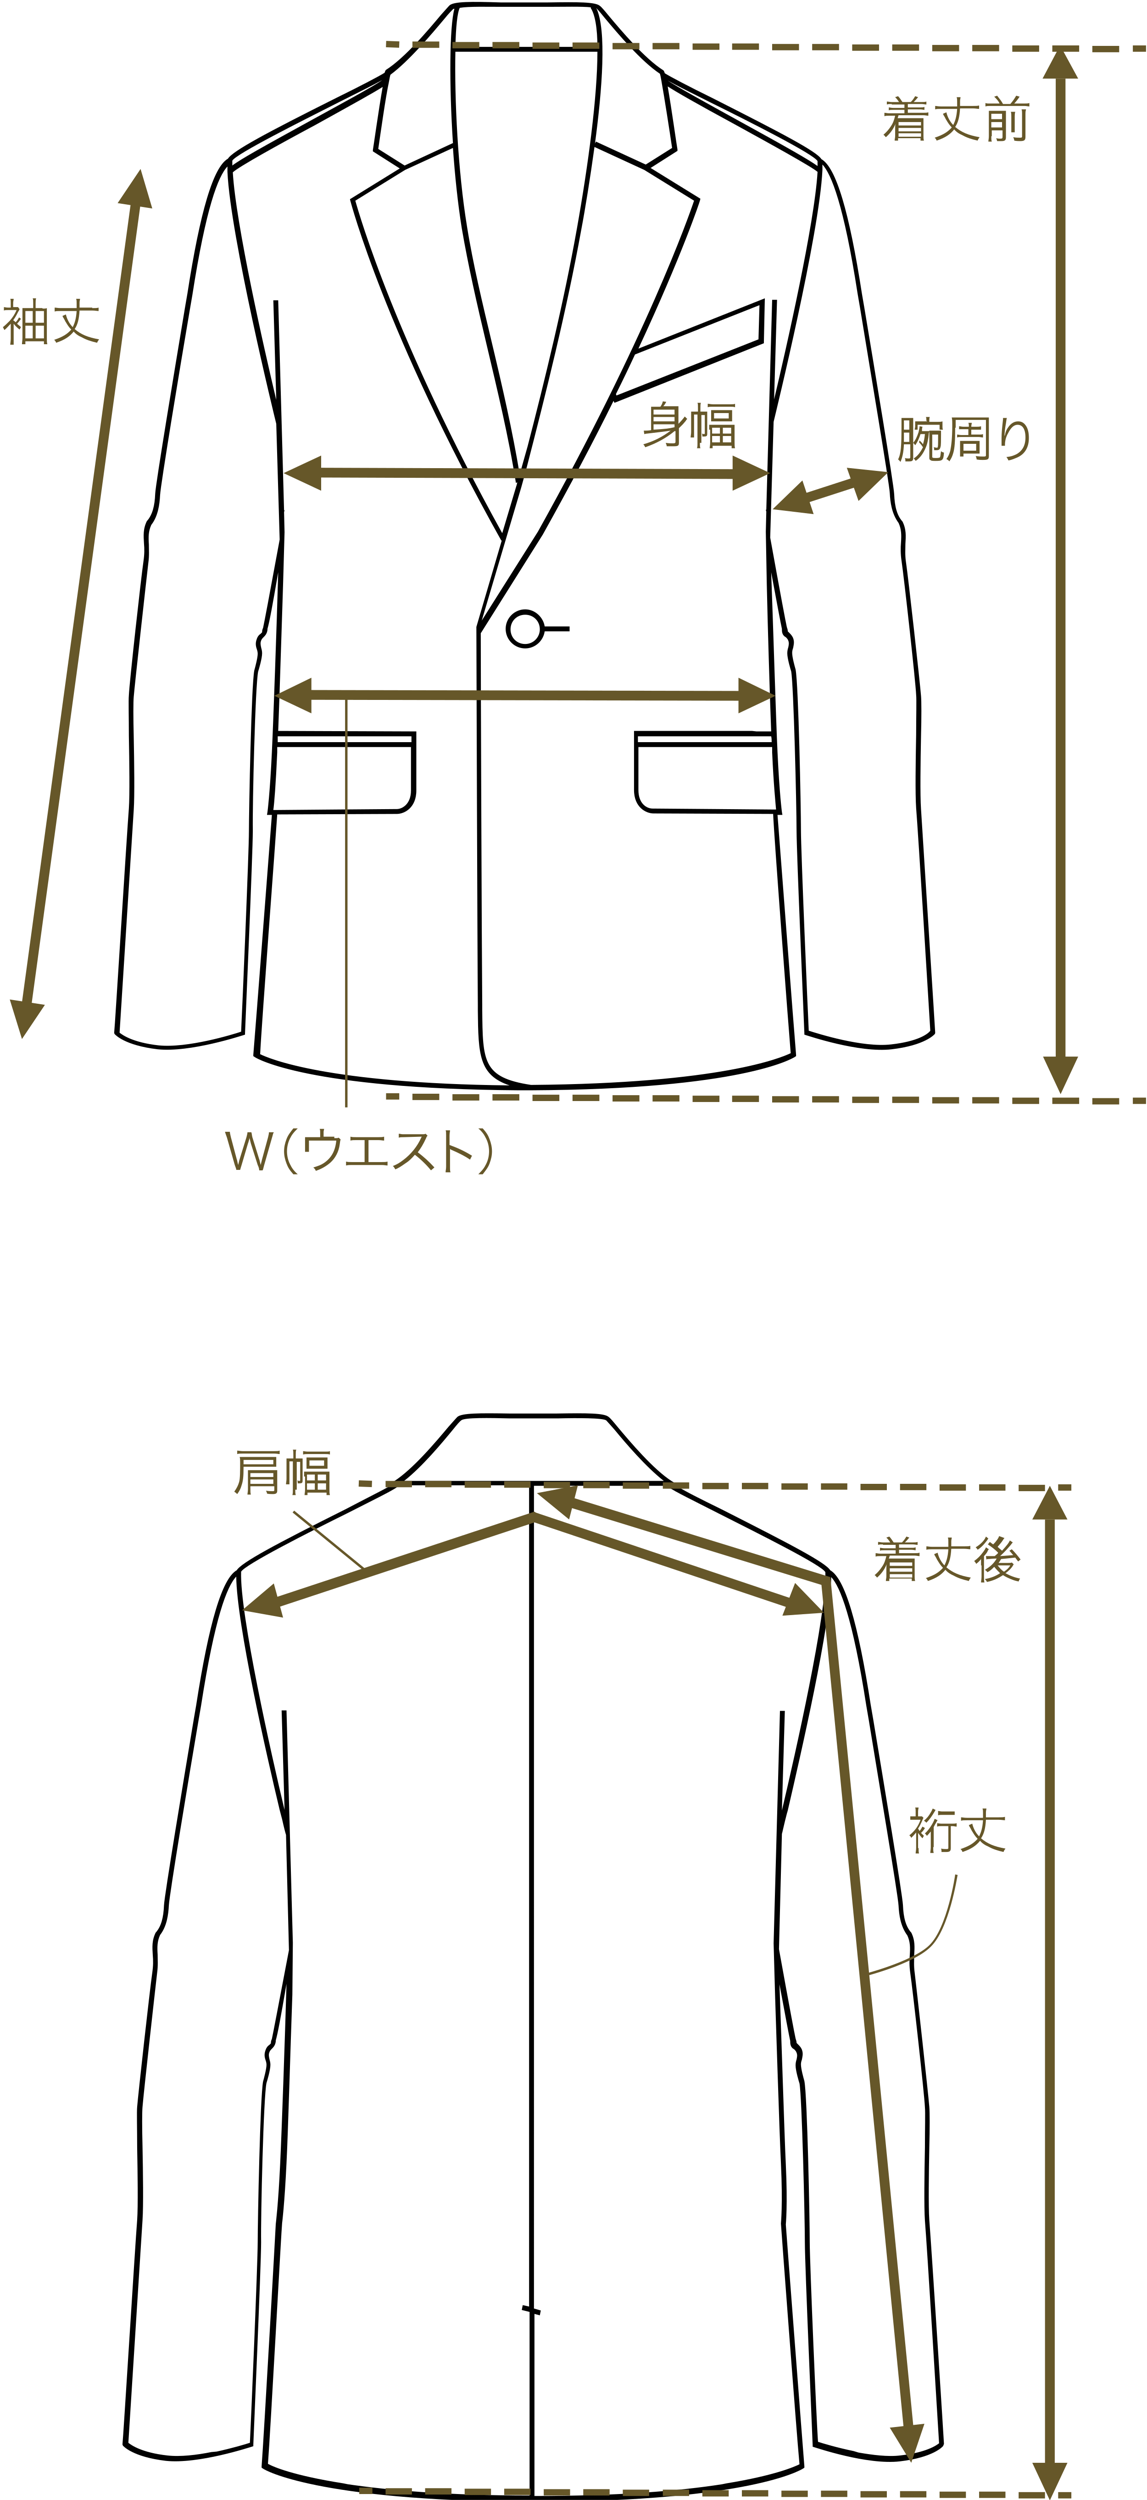 <?xml version="1.0" encoding="utf-8"?>
<!-- Generator: Adobe Illustrator 27.7.0, SVG Export Plug-In . SVG Version: 6.00 Build 0)  -->
<svg version="1.1" id="Layer_1" xmlns="http://www.w3.org/2000/svg" xmlns:xlink="http://www.w3.org/1999/xlink" x="0px" y="0px"
	 viewBox="0 0 235 512" style="enable-background:new 0 0 235 512;" xml:space="preserve">
<style type="text/css">
	.st0{fill:#010101;}
	.st1{fill:#665729;}
	.st2{enable-background:new    ;}
</style>
<path class="st0" d="M193.4,500.5c0-0.4-2.6-40.9-3-45.8c-0.2-2.9-0.1-9.6,0-14.9c0.1-3.9,0.1-7.2,0-8.3c-0.2-2.6-2.6-24.2-3-27.5
	c-0.2-1.4-0.1-2.5-0.1-3.6c0.1-1.6,0.2-3-0.6-4.6l-0.1-0.1c-1-1.2-1.5-2.9-1.6-5.5c-0.1-2.1-4-25.5-6.1-38.1l-0.5-2.9
	c-2.6-16.8-5.3-25.9-8.3-27.6c-1-1.6-7.9-5.2-22.3-12.5c-4.1-2-7.7-3.8-9.2-4.8h0.6l-1.5-0.9c-3.8-2.4-8.6-8.1-11.2-11.2
	c-0.9-1.1-1.5-1.8-1.8-2c-0.9-0.8-4.4-0.8-10.7-0.7c-3.2,0-6.4,0-9.6,0c-6.2-0.1-9.8-0.1-10.7,0.7c-0.3,0.3-0.9,1-1.8,2
	c-2.6,3.1-7.3,8.7-11.2,11.2l-1.5,0.9H80c-1.6,0.9-5.2,2.7-9.2,4.8c-14.4,7.2-21.3,10.9-22.3,12.5c-3,1.7-5.7,10.8-8.3,27.6
	l-0.5,2.9c-2.1,12.6-6,36-6.1,38.1c-0.1,2.6-0.6,4.3-1.6,5.5l-0.1,0.1c-0.8,1.6-0.7,3-0.6,4.6c0.1,1.1,0.1,2.2-0.1,3.6
	c-0.5,3.4-2.9,25-3.1,27.5c-0.1,1.1,0,4.4,0,8.3c0.1,5.4,0.2,12,0,14.9c-0.4,5-2.9,45.4-3,45.8v0.2l0.1,0.2c0.1,0.1,2,2.3,8.8,3.1
	c6.7,0.7,17.2-2.8,17.6-2.9l0.3-0.1v-0.3c0-0.4,1.6-36.8,1.6-41.5c-0.1-5.2,0.5-30,1.1-32.6c0.1-0.3,0.8-2.6,0.8-3.7
	c0-0.5-0.1-0.8-0.2-1.2c-0.1-0.5-0.2-0.9,0-1.4c0.1-0.3,0.3-0.5,0.5-0.7c0.3-0.3,0.7-0.7,0.8-1.5c0-0.1,0-0.1,0-0.2
	c0.4-1.4,1-4.6,2.2-11.6c-0.3,10.7-1,30.7-1.3,36.9c-0.4,8.5-0.9,12.2-0.9,12.3c0,0.4-2.5,44.7-2.9,49.6v0.3l0.3,0.2
	c0.4,0.3,10.9,6.5,54,6.8h2.6l0,0c43.1-0.2,53.5-6.5,54-6.8l0.3-0.2v-0.3c-0.4-4.9-3.8-49.2-3.8-49.5c0-0.2,0.4-3.8,0-12.3
	c-0.3-6.2-0.9-26.2-1.3-36.9c1.3,7,1.9,10.2,2.2,11.6c0,0,0,0.1,0,0.2c0,0.9,0.4,1.3,0.8,1.5c0.2,0.2,0.4,0.4,0.5,0.7
	c0.2,0.5,0.1,0.9,0,1.4c-0.1,0.3-0.2,0.7-0.2,1.2c0,1.1,0.7,3.4,0.8,3.7c0.5,2.7,1.1,27.5,1.1,32.6c0,4.7,1.6,41.1,1.6,41.5v0.3
	l0.3,0.1c0.4,0.1,10.9,3.7,17.6,2.9c6.8-0.8,8.7-3,8.8-3.1l0.1-0.2L193.4,500.5z M92.8,292.8c0.8-1,1.4-1.7,1.7-1.9
	c0.6-0.6,5.8-0.5,10-0.4c1.6,0,3.2,0,4.8,0h0.1c1.6,0,3.2,0,4.8,0c4.2-0.1,9.3-0.1,10,0.4c0.2,0.2,0.9,1,1.7,1.9
	c2.3,2.8,6.4,7.6,10.1,10.5H82.8C86.5,300.4,90.5,295.6,92.8,292.8z M43.3,502.2c-3,0.6-6.3,1-9,0.7c-5.4-0.6-7.5-2.2-8-2.6
	c0.2-3.3,2.6-40.8,2.9-45.6c0.2-3,0.1-9.7,0-15c-0.1-3.9-0.1-7.2,0-8.2c0.2-2.6,2.6-24.1,3-27.5c0.2-1.4,0.1-2.7,0.1-3.7
	c-0.1-1.5-0.1-2.7,0.5-4c1.4-1.8,1.7-4.2,1.8-6.1c0.1-2.1,4.1-26.3,6.1-38l0.5-2.9c2.8-18,5.3-24.4,7.2-26.4
	c0.1,9.7,6.2,36.5,8.9,47.8l0.5,1.9c0.4,1.8,0.7,2.9,0.8,3.2l0,0l0.6,23.6c-2.4,12.6-3.2,16.8-3.5,18.2c-0.1,0.2-0.2,0.5-0.2,0.8
	v0.1c-0.1,0.1-0.2,0.2-0.3,0.3c-0.3,0.2-0.6,0.5-0.8,1.1c-0.3,0.8-0.2,1.4,0,2c0.1,0.3,0.2,0.6,0.2,1c0,0.8-0.5,2.7-0.7,3.4
	c-0.6,3-1.1,28.4-1.1,32.9c0,4.4-1.4,37.3-1.6,41.1c-0.9,0.3-3.6,1.1-6.8,1.8L43.3,502.2z M60,397.9L60,397.9l-1.3-47.6h-1l0.6,20.4
	c-2.7-11.3-9.2-40.2-8.9-48.8c0.7-1.4,13.9-8.1,21.8-12c5.1-2.6,9.2-4.6,10.1-5.3l0.1-0.1l0.1-0.3h26.9v168.2l-1.3-0.3l-0.2,1
	l1.6,0.4v37.6c-17,0-28.9-1.1-37.2-2.3l-1-0.2c-10.2-1.6-14.4-3.4-15.4-4c0.5-6.3,2.8-48.9,2.9-49.3c0,0,0.5-3.8,0.9-12.3
	c0.3-5.7,0.8-23.4,1.2-34.5L60,397.9z M158.8,408.7c0,0,0.9,28.6,1.2,34.4c0.4,8.5,0,12.1,0,12.3c0,0.4,3.2,43,3.8,49.3
	c-1,0.5-5.1,2.3-14.9,3.9l-1,0.2c-8.4,1.3-20.7,2.4-38.4,2.4v-37.3l1.1,0.3l0.2-1l-1.4-0.4V304.3H137l0.1,0.3l0.1,0.1
	c0.9,0.7,5,2.7,10.1,5.3c7.9,4,21.2,10.6,21.8,12c0.3,8.6-6.2,37.4-8.9,48.8l0.6-20.4h-1l-1.3,47.6L158.8,408.7z M174.9,502
	c-3.4-0.7-6.4-1.6-7.3-1.9c-0.3-3.7-1.7-36.6-1.7-41c0-4.5-0.5-29.9-1.1-32.9c-0.2-0.7-0.7-2.5-0.7-3.4c0-0.4,0.1-0.7,0.2-1
	c0.1-0.6,0.3-1.2,0-2c-0.2-0.5-0.5-0.8-0.8-1.1c-0.1-0.1-0.2-0.2-0.3-0.3v-0.1c0-0.2-0.1-0.5-0.2-0.8c-0.3-1.4-1.1-5.6-3.4-18.3
	l0.6-23.6l0,0c0.1-0.3,0.4-1.8,1-4.1l0.2-0.7c2.6-11.2,8.8-38.1,8.9-47.8c1.8,1.9,4.4,8.3,7.2,26.4l0.5,2.9c1.9,11.7,6,35.9,6.1,38
	c0.1,1.9,0.4,4.2,1.8,6.1c0.6,1.3,0.6,2.5,0.5,4c-0.1,1.1-0.1,2.3,0.1,3.7c0.5,3.4,2.9,24.9,3,27.5c0.1,1,0,4.4,0,8.2
	c-0.1,5.4-0.2,12.1,0,15c0.4,4.7,2.7,42.3,2.9,45.6c-0.5,0.4-2.6,1.9-8,2.5c-2.5,0.3-5.6-0.1-8.5-0.6L174.9,502z"/>
<polygon class="st1" points="55.7,329.6 55.1,327.6 109.5,309.6 109.8,309.8 162.8,327.6 162.2,329.5 109.5,311.8 "/>
<rect x="214.1" y="311.2" class="st1" width="2" height="194.2"/>
<g class="st2">
	<path class="st1" d="M180.9,316.3c-0.4,0-0.7,0-1,0.1v-0.6c0.3,0,0.6,0.1,1,0.1h1.5c-0.2-0.3-0.4-0.6-0.8-1l0.6-0.2
		c0.4,0.4,0.6,0.8,0.9,1.2h1.7c0.4-0.4,0.6-0.7,0.9-1.2l0.6,0.2c-0.4,0.5-0.6,0.7-0.9,1h1.6c0.5,0,0.7,0,1-0.1v0.6
		c-0.3,0-0.6-0.1-1-0.1h-2.8v0.7h2.5c0.5,0,0.6,0,0.9-0.1v0.6c-0.2,0-0.5-0.1-0.9-0.1h-2.5v0.7h3.2c0.5,0,0.7,0,1-0.1v0.7
		c-0.3,0-0.6-0.1-1-0.1h-5.1c-0.1,0.3-0.1,0.4-0.2,0.6h4.4c0.3,0,0.6,0,0.9,0c0,0.3,0,0.5,0,0.8v2.9c0,0.4,0,0.6,0.1,0.9h-0.7v-0.5
		h-4.6v0.5h-0.7c0-0.3,0.1-0.6,0.1-0.9v-1.5c0-0.3,0-0.9,0.1-1.1c-0.5,1.2-1.1,2-2,2.8c-0.2-0.2-0.3-0.4-0.5-0.5
		c0.7-0.6,1.1-1.1,1.5-1.7c0.5-0.7,0.7-1.4,0.9-2.2h-1.2c-0.5,0-0.7,0-1,0.1v-0.7c0.3,0,0.5,0.1,1,0.1h3.1v-0.7h-2.3
		c-0.4,0-0.7,0-0.9,0.1V317c0.2,0,0.5,0.1,0.9,0.1h2.3v-0.7H180.9z M182.3,320v0.7h4.6V320H182.3z M182.3,321.2v0.7h4.6v-0.7H182.3z
		 M182.3,322.4v0.7h4.6v-0.7H182.3z"/>
	<path class="st1" d="M197.5,316.7c0.6,0,1,0,1.3-0.1v0.7c-0.3,0-0.7-0.1-1.3-0.1h-2.6c-0.1,1.8-0.4,2.9-1,3.8
		c1.3,1.1,2.7,1.7,5,2.1c-0.2,0.3-0.3,0.4-0.4,0.7c-1.3-0.3-2.2-0.6-3.1-1.1c-0.7-0.3-1.3-0.7-1.7-1.2c-0.8,1-1.8,1.7-3.6,2.3
		c-0.1-0.3-0.2-0.4-0.4-0.6c1.8-0.6,2.7-1.2,3.5-2.1c-0.5-0.5-0.8-1-1.1-1.5c-0.1-0.1-0.2-0.4-0.5-0.9c-0.1-0.1-0.1-0.2-0.2-0.4
		l0.7-0.3c0.2,0.9,0.7,1.9,1.4,2.6c0.4-0.8,0.7-1.7,0.8-3.3H191c-0.6,0-0.9,0-1.2,0.1v-0.7c0.3,0,0.6,0.1,1.2,0.1h3.3
		c0-0.4,0-0.6,0-1c0-0.4,0-0.6-0.1-0.9h0.8c0,0.2-0.1,0.4-0.1,0.8c0,0.3,0,0.6,0,1H197.5z"/>
	<path class="st1" d="M201,320.6c0-0.3,0-0.6,0-0.7c0-0.1,0-0.1,0-0.6c-0.3,0.4-0.5,0.6-1,1c-0.1-0.3-0.2-0.3-0.4-0.6
		c0.7-0.5,1.3-1.1,1.8-1.8c0.3-0.4,0.5-0.7,0.6-1l0.6,0.4c-0.1,0.1-0.2,0.2-0.3,0.5c-0.1,0.2-0.4,0.6-0.7,0.9v4.2
		c0,0.5,0,0.9,0.1,1.2H201c0-0.3,0.1-0.7,0.1-1.2V320.6z M202.5,315.1c-0.1,0.1-0.1,0.1-0.2,0.3c-0.6,0.8-1.2,1.5-2,2
		c-0.1-0.2-0.2-0.3-0.4-0.5c1-0.6,1.8-1.4,2.1-2.2L202.5,315.1z M205.8,315c-0.1,0.1-0.1,0.1-0.3,0.4c-0.3,0.5-0.7,0.9-1.1,1.4
		c0.4,0.4,0.6,0.5,0.9,0.8c0.9-1,1.4-1.6,1.6-2.1l0.6,0.4c-0.1,0.1-0.2,0.2-0.4,0.5c-0.7,0.8-1.3,1.5-2.2,2.3
		c1.4-0.1,1.4-0.1,2.7-0.2c-0.3-0.3-0.4-0.5-0.8-0.9l0.5-0.3c0.7,0.7,1.1,1.2,1.8,2.1l-0.5,0.4c-0.3-0.4-0.4-0.5-0.6-0.8
		c-1.8,0.2-1.8,0.2-2.9,0.3c-0.2,0.4-0.3,0.5-0.5,0.8h1.9c0.4,0,0.7,0,0.8-0.1l0.4,0.4c-0.1,0.1-0.1,0.1-0.2,0.3
		c-0.3,0.5-0.9,1.1-1.5,1.5c0.9,0.5,1.9,0.9,3,1.1c-0.2,0.3-0.2,0.3-0.3,0.6c-1-0.2-1.4-0.4-2.3-0.8c-0.4-0.2-0.6-0.3-0.9-0.5
		c-1.1,0.7-1.9,1.1-3.3,1.4c-0.1-0.3-0.2-0.3-0.4-0.6c1.2-0.2,2.2-0.6,3.1-1.2c-0.5-0.5-0.8-0.8-1.2-1.3c-0.4,0.4-0.8,0.8-1.4,1.1
		c-0.1-0.2-0.3-0.3-0.5-0.5c1.1-0.6,1.9-1.4,2.4-2.3c-0.1,0-0.6,0-1.6,0.1c-0.3,0-0.3,0-0.5,0.1l-0.1-0.7c0.2,0,0.4,0,0.7,0
		c0.2,0,0.2,0,1.1,0c0.6-0.5,0.6-0.5,0.7-0.7c-0.7-0.7-1.1-1-2.1-1.7l0.4-0.5c0.4,0.3,0.5,0.4,0.7,0.5c0.6-0.6,1.1-1.3,1.2-1.7
		L205.8,315z M204.4,320.6c0.4,0.5,0.7,0.9,1.3,1.3c0.6-0.4,1-0.8,1.3-1.3H204.4z"/>
</g>
<g class="st2">
	<path class="st1" d="M49.9,300.4c0,2.1-0.1,2.9-0.4,3.8c-0.2,0.7-0.4,1.1-0.9,1.8c-0.2-0.2-0.3-0.3-0.6-0.5c0.5-0.7,0.8-1.3,1-2
		s0.2-2.3,0.2-4c0-0.5,0-0.8-0.1-1.1c0.3,0,0.6,0,1.1,0h5.4c0.5,0,0.7,0,1,0c0,0.2,0,0.4,0,0.6v0.8c0,0.3,0,0.5,0,0.6
		c-0.3,0-0.4,0-1,0H49.9z M57.3,297.8c-0.3,0-0.6-0.1-1.1-0.1h-6.5c-0.5,0-0.8,0-1.1,0.1v-0.7c0.3,0,0.7,0.1,1.1,0.1h6.5
		c0.5,0,0.8,0,1.1-0.1V297.8z M56,299.9V299h-6.1v0.4c0,0.3,0,0.4,0,0.5H56z M51.3,304.4v0.6c0,0.5,0,0.8,0.1,1.1h-0.7
		c0-0.3,0.1-0.6,0.1-1.1v-3c0-0.4,0-0.6,0-0.9c0.3,0,0.5,0,1,0h4.1c0.4,0,0.6,0,0.9,0c0,0.3,0,0.5,0,0.9v3.3c0,0.5-0.2,0.7-0.9,0.7
		c-0.3,0-0.8,0-1.2-0.1c0-0.2-0.1-0.4-0.2-0.6c0.5,0.1,0.9,0.1,1.3,0.1c0.3,0,0.4,0,0.4-0.2v-0.8H51.3z M56,301.7h-4.7v0.8H56V301.7
		z M51.3,303v0.9H56V303H51.3z"/>
	<path class="st1" d="M60.5,305.1c0,0.6,0,0.8,0.1,1.1h-0.7c0.1-0.3,0.1-0.5,0.1-1.1v-5.8h-0.7v3.6c0,0.7,0,0.8,0,1.1h-0.7
		c0-0.3,0.1-0.7,0.1-1.1v-3.2c0-0.4,0-0.7,0-1c0.2,0,0.5,0,0.9,0h0.5v-0.8c0-0.5,0-0.8-0.1-1h0.7c-0.1,0.3-0.1,0.5-0.1,1v0.8h0.6
		c0.4,0,0.5,0,0.8,0c0,0.2,0,0.4,0,1v3.5c0,0.5-0.1,0.6-0.7,0.6c-0.1,0-0.2,0-0.3,0c0-0.3,0-0.4-0.1-0.6c0.3,0.1,0.3,0.1,0.4,0.1
		s0.2,0,0.2-0.1v-3.8h-0.7V305.1z M62.1,297.2c0.2,0,0.5,0.1,1,0.1h3.5c0.5,0,0.8,0,1-0.1v0.7c-0.3-0.1-0.5-0.1-1-0.1h-3.5
		c-0.4,0-0.7,0-1,0.1V297.2z M62.3,302.4c0-0.5,0-0.7,0-1c0.3,0,0.5,0,1,0h3.2c0.5,0,0.7,0,1,0c0,0.3,0,0.6,0,1v2.6
		c0,0.5,0,0.9,0.1,1.2h-0.7v-0.5h-3.9v0.5h-0.6c0-0.3,0.1-0.6,0.1-1.1V302.4z M62.8,299.4c0-0.4,0-0.6,0-0.9c0.3,0,0.5,0,1,0h2.4
		c0.4,0,0.7,0,0.9,0c0,0.3,0,0.5,0,0.9v0.5c0,0.4,0,0.6,0,0.9c-0.3,0-0.5,0-1,0h-2.3c-0.4,0-0.7,0-1,0c0-0.3,0-0.5,0-0.9V299.4z
		 M62.9,303.2h1.6V302h-1.6V303.2z M62.9,305.1h1.6v-1.3h-1.6V305.1z M63.4,300.2h3v-1.1h-3V300.2z M65.1,303.2h1.7V302h-1.7V303.2z
		 M65.1,305.1h1.7v-1.3h-1.7V305.1z"/>
</g>
<polygon class="st1" points="49.6,329.8 58,331.3 56.1,324.3 "/>
<polygon class="st1" points="168.8,330.3 162.9,324.2 160.3,330.9 "/>
<polygon class="st1" points="215.1,304.3 211.5,311.2 218.7,311.2 "/>
<polygon class="st1" points="215.1,512.1 218.7,504.4 211.5,504.4 "/>
<g>
	<polygon class="st1" points="185.3,498.9 168.3,324.6 116.3,308.6 116.9,306.6 170.1,323 170.2,323.7 187.3,498.7 	"/>
	<polyline class="st1" points="118.4,304.2 110,305.8 116.6,311.2 	"/>
	<polyline class="st1" points="182.3,497.2 186.7,504.4 189.4,496.4 	"/>
	<g class="st2">
		<path class="st1" d="M188.2,378.5c0,0.4,0,0.9,0.1,1.1h-0.7c0-0.3,0.1-0.7,0.1-1.1v-3.2c-0.4,0.5-0.6,0.7-1,1.1
			c-0.1-0.2-0.2-0.4-0.4-0.5c1.1-0.9,1.8-1.8,2.3-3.2h-1.3c-0.3,0-0.6,0-0.8,0V372c0.2,0,0.4,0,0.8,0h0.3v-1c0-0.3,0-0.6-0.1-0.8
			h0.7c0,0.2-0.1,0.4-0.1,0.8v1h0.2c0.3,0,0.5,0,0.6,0l0.3,0.3c-0.1,0.2-0.1,0.2-0.4,0.9c-0.2,0.4-0.3,0.7-0.7,1.3v0
			c0.1,0.2,0.2,0.3,0.3,0.5c0.3-0.3,0.4-0.6,0.6-0.9l0.5,0.3c-0.3,0.5-0.4,0.6-0.8,1c0.2,0.2,0.3,0.3,0.6,0.6
			c-0.1,0.1-0.2,0.3-0.3,0.5c-0.4-0.4-0.6-0.7-0.9-1.1V378.5z M191.7,370.7c-0.1,0.1-0.1,0.1-0.2,0.3c-0.6,1-1,1.6-1.7,2.3
			c-0.2-0.2-0.3-0.3-0.5-0.4c0.6-0.5,1-1,1.4-1.7c0.2-0.3,0.3-0.6,0.4-0.8L191.7,370.7z M191.2,378.3c0,0.6,0,0.9,0.1,1.2h-0.7
			c0-0.3,0.1-0.7,0.1-1.2v-2.2c0-0.4,0-0.6,0-1c-0.5,0.6-0.5,0.6-0.8,0.9c-0.1-0.2-0.2-0.3-0.4-0.5c0.8-0.7,1.7-2.1,2-3l0.6,0.3
			c-0.1,0.1-0.1,0.1-0.2,0.3c-0.3,0.5-0.4,0.7-0.6,1.1V378.3z M192.9,374c-0.4,0-0.6,0-0.9,0.1v-0.7c0.2,0,0.5,0.1,0.9,0.1h2.2
			c0.4,0,0.6,0,0.9-0.1v0.7c-0.3,0-0.5-0.1-0.9-0.1h-0.3v4.5c0,0.6-0.2,0.8-0.9,0.8c-0.3,0-0.6,0-1,0c0-0.3,0-0.5-0.1-0.7
			c0.4,0.1,0.8,0.1,1.1,0.1c0.3,0,0.4,0,0.4-0.3V374H192.9z M192.2,370.9c0.2,0,0.5,0.1,0.8,0.1h1.8c0.4,0,0.6,0,0.8,0v0.7
			c-0.2,0-0.5,0-0.8,0H193c-0.3,0-0.6,0-0.8,0.1V370.9z"/>
		<path class="st1" d="M204.6,372.2c0.6,0,1,0,1.3-0.1v0.7c-0.3,0-0.7-0.1-1.3-0.1H202c-0.1,1.8-0.4,2.9-1,3.8
			c1.3,1.1,2.7,1.7,5,2.1c-0.2,0.3-0.3,0.4-0.4,0.7c-1.3-0.3-2.2-0.6-3.1-1.1c-0.7-0.3-1.3-0.7-1.7-1.2c-0.8,1-1.8,1.7-3.6,2.3
			c-0.1-0.3-0.2-0.4-0.4-0.6c1.8-0.6,2.7-1.2,3.5-2.1c-0.5-0.5-0.8-1-1.1-1.5c-0.1-0.1-0.2-0.4-0.5-0.9c-0.1-0.1-0.1-0.2-0.2-0.4
			l0.7-0.3c0.2,0.9,0.7,1.9,1.4,2.6c0.4-0.8,0.7-1.7,0.8-3.3h-3.3c-0.6,0-0.9,0-1.2,0.1v-0.7c0.3,0,0.6,0.1,1.2,0.1h3.3
			c0-0.4,0-0.6,0-1c0-0.4,0-0.6-0.1-0.9h0.8c0,0.2-0.1,0.4-0.1,0.8c0,0.3,0,0.6,0,1H204.6z"/>
	</g>
	<path class="st1" d="M176.3,405l-0.1-0.5c0.1,0,10.6-2.6,14.2-6.1c3.7-3.6,5.3-14.3,5.3-14.5l0.5,0.1c-0.1,0.4-1.7,11-5.5,14.7
		C187,402.4,176.7,404.9,176.3,405z"/>
</g>
<rect x="67.9" y="305.8" transform="matrix(0.633 -0.774 0.774 0.633 -219.72 168.756)" class="st1" width="0.5" height="20.7"/>
<g>
	<g>
		
			<rect x="74.3" y="302.5" transform="matrix(3.687128e-02 -0.999 0.999 3.687128e-02 -231.457 367.545)" class="st1" width="1.3" height="2.7"/>
		<path class="st1" d="M214.1,305.4l-5.4,0l0-1.3l5.4,0L214.1,305.4z M206,305.3l-5.4,0l0-1.3l5.4,0L206,305.3z M197.9,305.3l-5.4,0
			l0-1.3l5.4,0L197.9,305.3z M189.8,305.2l-5.4,0l0-1.3l5.4,0L189.8,305.2z M181.7,305.2l-5.4,0l0-1.3l5.4,0L181.7,305.2z
			 M173.6,305.1l-5.4,0l0-1.3l5.4,0L173.6,305.1z M165.5,305.1l-5.4,0l0-1.3l5.4,0L165.5,305.1z M157.4,305l-5.4,0l0-1.3l5.4,0
			L157.4,305z M149.3,305l-5.4,0l0-1.3l5.4,0L149.3,305z M141.2,304.9l-5.4,0l0-1.3l5.4,0L141.2,304.9z M133,304.9l-5.4,0l0-1.3
			l5.4,0L133,304.9z M124.9,304.8l-5.4,0l0-1.3l5.4,0L124.9,304.8z M116.8,304.8l-5.4,0l0-1.3l5.4,0L116.8,304.8z M108.7,304.7
			l-5.4,0l0-1.3l5.4,0L108.7,304.7z M100.6,304.7l-5.4,0l0-1.3l5.4,0L100.6,304.7z M92.5,304.6l-5.4,0l0-1.3l5.4,0L92.5,304.6z
			 M84.4,304.6l-5.4,0l0-1.3l5.4,0L84.4,304.6z"/>
		<rect x="216.8" y="304" class="st1" width="2.7" height="1.3"/>
	</g>
</g>
<g>
	<g>
		<rect x="73.6" y="509.5" class="st1" width="2.7" height="1.3"/>
		<path class="st1" d="M214.1,511.7l-5.4,0l0-1.3l5.4,0L214.1,511.7z M206,511.6l-5.4,0l0-1.3l5.4,0L206,511.6z M197.9,511.6l-5.4,0
			l0-1.3l5.4,0L197.9,511.6z M189.8,511.5l-5.4,0l0-1.3l5.4,0L189.8,511.5z M181.7,511.5l-5.4,0l0-1.3l5.4,0L181.7,511.5z
			 M173.6,511.4l-5.4,0l0-1.3l5.4,0L173.6,511.4z M165.5,511.4l-5.4,0l0-1.3l5.4,0L165.5,511.4z M157.4,511.3l-5.4,0l0-1.3l5.4,0
			L157.4,511.3z M149.3,511.3l-5.4,0l0-1.3l5.4,0L149.3,511.3z M141.2,511.2l-5.4,0l0-1.3l5.4,0L141.2,511.2z M133,511.2l-5.4,0
			l0-1.3l5.4,0L133,511.2z M124.9,511.1l-5.4,0l0-1.3l5.4,0L124.9,511.1z M116.8,511.1l-5.4,0l0-1.3l5.4,0L116.8,511.1z M108.7,511
			l-5.4,0l0-1.3l5.4,0L108.7,511z M100.6,511l-5.4,0l0-1.3l5.4,0L100.6,511z M92.5,510.9l-5.4,0l0-1.3l5.4,0L92.5,510.9z
			 M84.4,510.9l-5.4,0l0-1.3l5.4,0L84.4,510.9z"/>
		<rect x="216.8" y="510.4" class="st1" width="2.7" height="1.3"/>
	</g>
</g>
<path class="st0" d="M188.7,165.7c-0.2-2.9-0.1-9.6,0-14.9c0.1-3.9,0.1-7.2,0-8.3c-0.2-2.6-2.6-24.2-3.1-27.5
	c-0.2-1.4-0.1-2.5-0.1-3.6c0.1-1.6,0.2-3-0.6-4.6l-0.1-0.1c-1-1.2-1.5-2.9-1.6-5.5c-0.1-2.1-4-25.5-6.1-38.1l-0.5-2.9
	c-2.6-16.8-5.3-25.9-8.3-27.6c-1-1.6-7.9-5.2-22.3-12.5c-4.7-2.3-8.7-4.4-9.8-5.1c0-0.1-0.1-0.2-0.1-0.3l-0.1-0.2l-0.1-0.1
	c-3.8-2.4-8.6-8.1-11.2-11.2c-0.9-1.1-1.5-1.8-1.8-2c-0.9-0.8-4.4-0.8-10.7-0.7c-3.2,0-6.4,0-9.6,0C96.5,0.3,93,0.3,92.1,1.1
	c-0.3,0.3-0.9,1-1.8,2c-2.6,3.1-7.3,8.7-11.2,11.2L79,14.4l-0.1,0.2c0,0.1-0.1,0.2-0.1,0.3c-1.1,0.7-5.1,2.8-9.8,5.1
	c-14.4,7.2-21.3,10.9-22.3,12.5c-3,1.7-5.7,10.8-8.3,27.6L37.9,63c-2.1,12.6-6,36-6.1,38.1c-0.1,2.6-0.6,4.3-1.6,5.5l-0.1,0.1
	c-0.8,1.6-0.7,3-0.6,4.6c0.1,1.1,0.1,2.2-0.1,3.6c-0.5,3.4-2.9,25-3,27.5c-0.1,1.1,0,4.4,0,8.3c0.1,5.4,0.2,12,0,14.9
	c-0.4,5-2.9,45.4-3,45.8v0.2l0.1,0.2c0.1,0.1,2,2.3,8.8,3.1c6.7,0.7,17.2-2.8,17.6-2.9l0.3-0.1v-0.3c0-0.4,1.6-36.8,1.6-41.5
	c-0.1-5.2,0.5-30,1.1-32.6c0.1-0.3,0.8-2.6,0.8-3.7c0-0.5-0.1-0.8-0.2-1.2c-0.1-0.5-0.2-0.9,0-1.4c0.1-0.3,0.3-0.5,0.5-0.7
	c0.3-0.3,0.7-0.7,0.8-1.5c0-0.1,0-0.1,0-0.2c0.4-1.4,1-4.6,2.2-11.6c-0.3,10.7-1,30.7-1.3,36.9c-0.4,8.5-0.9,12.2-0.9,12.2l-0.1,0.6
	h1c-0.4,5.1-3.4,44.5-3.8,49.1v0.3l0.3,0.2c0.4,0.3,10.9,6.5,54,6.8h2.6l0,0c43.1-0.2,53.5-6.5,54-6.8l0.3-0.2V216
	c-0.4-4.6-3.4-44-3.8-49.1h1l-0.1-0.6c0,0-0.5-3.7-0.9-12.2c-0.3-6.2-0.9-26.2-1.3-36.9c1.3,7,1.9,10.2,2.2,11.6c0,0,0,0.1,0,0.2
	c0,0.9,0.4,1.3,0.8,1.5c0.2,0.2,0.4,0.4,0.5,0.7c0.2,0.5,0.1,0.9,0,1.4c-0.1,0.3-0.2,0.7-0.2,1.2c0,1.1,0.7,3.4,0.8,3.7
	c0.5,2.7,1.1,27.5,1.1,32.6c0,4.7,1.6,41.1,1.6,41.5v0.3l0.3,0.1c0.4,0.1,10.9,3.7,17.6,2.9c6.8-0.8,8.7-3,8.8-3.1l0.1-0.2v-0.2
	C191.6,211.1,189,170.6,188.7,165.7z M167.5,33c0,0.3,0,0.6,0,1c-1.8-1.3-6.2-3.8-16.4-9.4c-6-3.3-12.7-7-14.3-8.1
	c1.8,1,5,2.6,8.8,4.5C153.5,24.9,166.8,31.6,167.5,33z M124,3.8c2.6,3.1,7.3,8.7,11.2,11.3c0.1,0.3,0.2,0.8,0.3,1.4l0,0l0,0
	c0.6,3.3,1.7,10.4,2.2,13.8l-5.4,3.4L122.1,29l-0.2,0.4c1.5-11.2,2.4-23.2,0.3-27.7c0,0,0.1,0,0.1,0.1C122.6,2.1,123.2,2.8,124,3.8z
	 M130.1,72.6l25.5-10.1l-0.2,7L126.3,81l-0.1-0.3C127.6,77.9,128.9,75.2,130.1,72.6z M110.2,108.9l-11.5,18.2l8.1-27.3
	c0.4-1.4,0.8-2.9,1.2-4.4l0,0l0,0c3.7-14.3,8.1-31.8,11.1-48.4c0.8-4.2,1.8-10.4,2.7-16.9l10.2,4.7l10.2,6.3
	C141.1,44.4,132.4,69.1,110.2,108.9z M83,34.8l9.8-4.5c0.4,5.7,1,11.4,1.8,16.4c1.3,7.6,3.1,15.5,5.1,23.9c2.2,9.3,4.5,18.8,6,28.3
	l0.3-0.1c-0.1,0.2-0.1,0.5-0.2,0.7l-2.9,9.7C81.1,69.8,73.7,44.3,72.8,41.1L83,34.8z M107,95.3c-0.2,0.7-0.4,1.4-0.5,2
	c-1.5-9.1-3.6-18.2-5.7-27c-2-8.4-3.9-16.3-5.1-23.8c-1.9-11.5-2.6-26.4-2.4-35.9H107l1.1,0h14.3c0,9.2-1.9,23.3-4.2,36.2
	c-2.7,15.2-6.6,31.1-10.1,44.6 M102.7,1.4c1.6,0,3.2,0,4.8,0h0.1c1.6,0,3.2,0,4.8,0c3.1,0,6.8-0.1,8.7,0.1L121,1.6
	c0.9,1.3,1.4,4.2,1.4,8H93.3c0.1-4.1,0.4-7,0.9-8C96.1,1.3,99.7,1.4,102.7,1.4z M91.1,3.8c0.8-1,1.5-1.7,1.7-1.9
	c0.1-0.1,0.2-0.1,0.3-0.1c-1,3.6-1.1,15.4-0.3,27.5l-9.9,4.6l-5.4-3.4c0.5-3.4,1.5-10.6,2.2-13.8l0,0l0,0c0.1-0.6,0.2-1.1,0.3-1.4
	C83.8,12.5,88.5,6.9,91.1,3.8z M69.5,20.9c3.8-1.9,7-3.5,8.8-4.5c-1.6,1.2-8.3,4.8-14.3,8.1c-10.2,5.6-14.7,8.1-16.4,9.4
	c0-0.3,0-0.7,0-1C48.4,31.5,61.6,24.9,69.5,20.9z M53.9,128.6c-0.1,0.2-0.2,0.5-0.2,0.8v0.1c-0.1,0.1-0.2,0.2-0.3,0.3
	c-0.3,0.2-0.6,0.5-0.8,1.1c-0.3,0.8-0.2,1.4,0,2c0.1,0.3,0.2,0.6,0.2,1c0,0.8-0.5,2.7-0.7,3.4c-0.6,3-1.1,28.4-1.1,32.9
	c0,4.4-1.4,37.3-1.6,41.1c-1.8,0.6-11,3.4-16.9,2.8c-5.4-0.6-7.5-2.2-8-2.6c0.2-3.3,2.6-40.8,2.9-45.6c0.2-3,0.1-9.7,0-15
	c-0.1-3.9-0.1-7.2,0-8.2c0.2-2.5,2.6-24.1,3-27.5c0.2-1.4,0.1-2.7,0.1-3.7c-0.1-1.5-0.1-2.7,0.5-4c1.4-1.8,1.7-4.2,1.8-6.1
	c0.1-2.1,4.1-26.3,6.1-38l0.5-2.9c2.8-18,5.3-24.4,7.2-26.4c0,0.3,0,0.6,0,1v0.1l0,0c0.6,13.2,9.6,50,10,51.6l0,0l0.7,23.7
	C55,123,54.2,127.2,53.9,128.6z M57,149.7c0.3-7.7,0.7-21.1,1-30.1l0.3-10.6l0,0l-0.1-4.1c0-0.1,0.1-0.3,0.1-0.4h-0.1l-1.2-43h-1
	l0.6,20.4c-2.5-10.5-8.3-36.1-8.9-46.6c1.1-1.1,9.8-5.9,16.9-9.7c8.3-4.6,12.1-6.7,13.8-7.8c-0.8,4.5-1.9,12.4-2,12.9V31l5.5,3.5
	l-10.2,6.3l0.1,0.4c0.1,0.3,7,26.8,30.9,69.5h0.1l-5.2,17.7v0.1c0,0.7,0.2,65.8,0.3,77.4v1.1c0.1,8.9,0.2,13.2,6.5,15.3
	c-37.4-0.4-49.3-5.5-51.1-6.4c0.3-6.2,3.2-44.4,3.5-49.1c0.5,0,23.5-0.1,24.5-0.1c1.6,0,4-1.3,4-4.8v-12.1L57,149.7z M84.3,150.8
	v1.2H56.9c0-0.4,0-0.8,0-1.2H84.3z M56.8,154.1c0-0.3,0-0.7,0-1.1h27.4v8.9c0,2.8-1.8,3.8-2.9,3.8c-1.3,0-24.8,0.2-25,0.2H56
	C56.2,164.5,56.5,160.7,56.8,154.1z M158.1,152h-27.4v-1.2H158C158.1,151.2,158.1,151.6,158.1,152z M158.7,165.8
	c-0.2,0-23.7-0.2-25-0.2c-1.2,0-2.9-1-2.9-3.8V153h27.4c0,0.4,0,0.8,0,1.1c0.3,6.7,0.7,10.4,0.8,11.7H158.7z M156.9,108.9l0.2,10.8
	c0.2,8.9,0.6,22.3,0.9,30.1h-3l-0.9-0.1h-11.5h-12.7v12.1c0,3.5,2.4,4.8,4,4.8c1,0,24,0.1,24.5,0.1c0.2,4.8,3.1,43,3.6,49
	c-1.9,0.9-14.2,6.2-53.2,6.5c-9.9-1.5-9.9-4.8-10-15.4v-1.1c-0.1-10.6-0.3-66.7-0.3-76l12.7-20.2c5.7-10.2,10.5-19.3,14.5-27.4
	l0.2,0.4l30.6-12.2l0.2-9.2l-25.9,10.3c9-19.3,12.6-30.2,12.6-30.3l0.1-0.4l-10.2-6.3l5.5-3.5v-0.3c-0.1-0.4-1.2-8.3-2-12.9
	c1.7,1.1,5.5,3.3,13.8,7.8c7.1,3.9,15.8,8.7,16.9,9.7c-0.6,10.5-6.4,36.1-8.9,46.6l0.6-20.4h-1l-1.2,43h-0.1c0,0.1,0.1,0.3,0.1,0.4
	L156.9,108.9L156.9,108.9 M182.6,213.9c-5.9,0.7-15-2.2-16.9-2.8c-0.2-3.8-1.6-36.6-1.6-41.1s-0.5-29.9-1.1-32.9
	c-0.2-0.7-0.7-2.5-0.7-3.4c0-0.4,0.1-0.7,0.2-1c0.1-0.6,0.3-1.2,0-2c-0.2-0.5-0.5-0.8-0.8-1.1c-0.1-0.1-0.2-0.2-0.3-0.3v-0.1
	c0-0.2-0.1-0.5-0.2-0.8c-0.3-1.4-1.1-5.6-3.4-18.3l0.7-23.7l0,0c0.4-1.7,9.4-38.4,10-51.6l0,0v-0.1c0-0.3,0-0.7,0-1
	c1.8,1.9,4.4,8.3,7.2,26.4l0.5,2.9c1.9,11.7,6,35.9,6.1,38c0.1,1.9,0.4,4.2,1.8,6.1c0.6,1.3,0.6,2.5,0.5,4c-0.1,1.1-0.1,2.3,0.1,3.7
	c0.5,3.3,2.9,24.9,3,27.5c0.1,1,0,4.4,0,8.2c-0.1,5.4-0.2,12.1,0,15c0.4,4.7,2.7,42.3,2.9,45.6C190.1,211.8,188,213.3,182.6,213.9z"
	/>
<path class="st0" d="M107.6,124.8c-2.2,0-4,1.8-4,4s1.8,4,4,4c2,0,3.7-1.5,4-3.5h5.1v-1h-5.1C111.3,126.4,109.6,124.8,107.6,124.8z
	 M107.6,131.9c-1.7,0-3-1.3-3-3s1.3-3,3-3s3,1.3,3,3C110.6,130.5,109.3,131.9,107.6,131.9z"/>
<g class="st2">
	<path class="st1" d="M4.3,65.3c-0.3,0.4-0.5,0.7-0.8,1C3.8,66.6,4,66.7,4.3,67c-0.1,0.2-0.2,0.3-0.3,0.5c-0.6-0.5-0.9-0.8-1.2-1.2
		c0,0.5,0,0.5,0,0.7l0,2.3c0,0.7,0,1.1,0,1.3H2.1c0-0.2,0.1-0.7,0.1-1.3V67c0-0.1,0-0.3,0-0.7c-0.5,0.5-0.8,0.9-1.3,1.3
		c-0.1-0.2-0.2-0.4-0.3-0.6c0.5-0.4,0.9-0.8,1.4-1.3c0.6-0.7,1-1.3,1.4-2.2H1.7c-0.4,0-0.7,0-0.9,0.1v-0.7c0.2,0,0.4,0.1,0.9,0.1
		h0.5V62c0-0.4,0-0.6-0.1-0.8h0.7c0,0.3-0.1,0.5-0.1,0.8v0.9h0.3c0.3,0,0.5,0,0.7,0l0.3,0.4c0,0.1-0.1,0.3-0.3,0.6
		c-0.3,0.6-0.5,1-1,1.7C2.9,65.7,3,65.8,3.2,66c0.3-0.3,0.5-0.6,0.7-1L4.3,65.3z M8.7,63.2c0.5,0,0.7,0,0.9-0.1c0,0.2,0,0.5,0,1v5.1
		c0,0.6,0,1,0.1,1.3H9v-0.6H5.2v0.6H4.5c0-0.3,0.1-0.8,0.1-1.3v-5.1c0-0.5,0-0.7,0-1c0.2,0,0.5,0,1,0h1.2v-1c0-0.5,0-0.8-0.1-1h0.7
		c-0.1,0.3-0.1,0.6-0.1,1v1H8.7z M5.2,63.7v2.4h1.5v-2.4H5.2z M5.2,66.7v2.6h1.5v-2.6H5.2z M9,66.1v-2.4H7.3v2.4H9z M9,69.3v-2.6
		H7.3v2.6H9z"/>
	<path class="st1" d="M18.9,63.1c0.6,0,1,0,1.3-0.1v0.7c-0.3,0-0.7-0.1-1.3-0.1h-2.6c-0.1,1.8-0.4,2.9-1,3.8c1.3,1.1,2.7,1.7,5,2.1
		c-0.2,0.3-0.3,0.4-0.4,0.7c-1.3-0.3-2.2-0.6-3.1-1.1c-0.7-0.3-1.3-0.7-1.7-1.2c-0.8,1-1.8,1.7-3.6,2.3c-0.1-0.3-0.2-0.4-0.4-0.6
		c1.8-0.6,2.7-1.2,3.5-2.1c-0.5-0.5-0.8-1-1.1-1.5c-0.1-0.1-0.2-0.4-0.5-0.9c-0.1-0.1-0.1-0.2-0.2-0.4l0.7-0.3
		c0.2,0.9,0.7,1.9,1.4,2.6c0.4-0.8,0.7-1.7,0.8-3.3h-3.3c-0.6,0-0.9,0-1.2,0.1V63c0.3,0,0.6,0.1,1.2,0.1h3.3c0-0.4,0-0.6,0-1
		c0-0.4,0-0.6-0.1-0.9h0.8c0,0.2-0.1,0.4-0.1,0.8c0,0.3,0,0.6,0,1H18.9z"/>
</g>
<rect x="161.1" y="100.1" transform="matrix(0.951 -0.308 0.308 0.951 -22.957 56.697)" class="st1" width="14.3" height="2"/>
<rect x="107.8" y="53.9" transform="matrix(3.486100e-03 -1 1 3.486100e-03 11.471 205.411)" class="st1" width="2" height="86"/>
<g class="st2">
	<path class="st1" d="M138.2,88.3c-1.7,1.4-3.7,2.5-6,3.3c-0.1-0.2-0.2-0.4-0.4-0.6c2.1-0.6,3.9-1.5,5.6-2.8
		c-1.3,0.2-3.1,0.4-4.8,0.6c-0.3,0-0.4,0.1-0.6,0.1l-0.1-0.7c0.1,0,0.2,0,0.2,0c0.2,0,0.7,0,1.3-0.1v-3.9c0-0.3,0-0.6,0-0.9
		c0.2,0,0.5,0,0.9,0h1c0.2-0.3,0.4-0.6,0.5-1.1l0.7,0.1c-0.2,0.4-0.4,0.7-0.6,0.9h2.2c0.4,0,0.6,0,0.9,0c0,0.3,0,0.5,0,0.9v2.7
		c0.7-0.7,1-1.1,1.3-1.5l0.5,0.5c-0.1,0.1-0.2,0.2-0.3,0.4c0,0,0,0-0.6,0.7c-0.2,0.2-0.4,0.4-0.8,0.8v3c0,0.6-0.2,0.7-1.1,0.7
		c-0.3,0-0.8,0-1.4,0c0-0.2-0.1-0.4-0.2-0.7c0.6,0.1,1,0.1,1.5,0.1c0.4,0,0.5-0.1,0.5-0.3V88.3z M138.2,83.9h-4.3v1h4.3V83.9z
		 M133.9,86.3h4.3v-0.9h-4.3V86.3z M138.2,87.5v-0.6h-4.3V88C136.8,87.8,136.8,87.8,138.2,87.5L138.2,87.5z"/>
	<path class="st1" d="M143.4,90.7c0,0.6,0,0.8,0.1,1.1h-0.7c0.1-0.3,0.1-0.5,0.1-1.1v-5.8h-0.7v3.6c0,0.7,0,0.8,0,1.1h-0.7
		c0-0.3,0.1-0.7,0.1-1.1v-3.2c0-0.4,0-0.7,0-1c0.2,0,0.5,0,0.9,0h0.5v-0.8c0-0.5,0-0.8-0.1-1h0.7c-0.1,0.3-0.1,0.5-0.1,1v0.8h0.6
		c0.4,0,0.5,0,0.8,0c0,0.2,0,0.4,0,1v3.5c0,0.5-0.1,0.6-0.7,0.6c-0.1,0-0.2,0-0.3,0c0-0.3,0-0.4-0.1-0.6c0.3,0.1,0.3,0.1,0.4,0.1
		s0.2,0,0.2-0.1v-3.8h-0.7V90.7z M145.1,82.7c0.2,0,0.5,0.1,1,0.1h3.5c0.5,0,0.8,0,1-0.1v0.7c-0.3-0.1-0.5-0.1-1-0.1H146
		c-0.4,0-0.7,0-1,0.1V82.7z M145.3,88c0-0.5,0-0.7,0-1c0.3,0,0.5,0,1,0h3.2c0.5,0,0.7,0,1,0c0,0.3,0,0.6,0,1v2.6
		c0,0.5,0,0.9,0.1,1.2h-0.7v-0.5h-3.9v0.5h-0.6c0-0.3,0.1-0.6,0.1-1.1V88z M145.7,84.9c0-0.4,0-0.6,0-0.9c0.3,0,0.5,0,1,0h2.4
		c0.4,0,0.7,0,0.9,0c0,0.3,0,0.5,0,0.9v0.5c0,0.4,0,0.6,0,0.9c-0.3,0-0.5,0-1,0h-2.3c-0.4,0-0.7,0-1,0c0-0.3,0-0.5,0-0.9V84.9z
		 M145.9,88.8h1.6v-1.2h-1.6V88.8z M145.9,90.6h1.6v-1.3h-1.6V90.6z M146.3,85.7h3v-1.1h-3V85.7z M148.1,88.8h1.7v-1.2h-1.7V88.8z
		 M148.1,90.6h1.7v-1.3h-1.7V90.6z"/>
</g>
<polygon class="st1" points="58.1,96.9 65.8,100.5 65.8,93.3 "/>
<polygon class="st1" points="157.8,96.9 150.1,93.3 150.1,100.5 "/>
<polygon class="st1" points="158.3,104.3 166.7,105.3 164.4,98.4 "/>
<polygon class="st1" points="182,96.7 173.5,95.8 175.9,102.6 "/>
<rect x="104.7" y="96.3" transform="matrix(2.170702e-03 -1 1 2.170702e-03 -36.916 247.804)" class="st1" width="2" height="92.2"/>
<g class="st2">
	<path class="st1" d="M53.1,239.6c0-0.2-0.1-0.6-0.3-1l-1.4-4.4c-0.1-0.4-0.2-0.8-0.3-1.2c0,0.1,0,0.1,0,0.2c-0.1,0.3-0.2,0.8-0.3,1
		l-1.3,4.4c-0.2,0.6-0.2,0.7-0.3,1h-0.8c0-0.2,0-0.2-0.3-1l-1.6-5.6c-0.2-0.6-0.3-0.8-0.4-1.2h1c0,0.3,0.1,0.6,0.2,1.1l1.2,4.5
		c0.1,0.2,0.1,0.5,0.3,1.2c0.1-0.4,0.2-0.9,0.3-1.2l1.4-4.5c0.1-0.4,0.2-0.8,0.2-1h0.8c0.1,0.3,0.1,0.6,0.2,1l1.4,4.5
		c0.1,0.2,0.1,0.4,0.3,1.2l0.3-1.2l1.2-4.4c0.1-0.4,0.2-0.8,0.2-1.1h1c-0.2,0.3-0.2,0.6-0.4,1.2l-1.6,5.6c-0.2,0.8-0.2,0.8-0.3,1
		H53.1z"/>
	<path class="st1" d="M60.1,240.5c-0.8-0.9-1.1-1.4-1.4-2.2c-0.3-0.8-0.5-1.6-0.5-2.5s0.2-1.7,0.5-2.5c0.3-0.8,0.7-1.3,1.4-2.2H61
		c-0.9,0.9-1.2,1.3-1.6,2.1c-0.4,0.8-0.6,1.7-0.6,2.6s0.2,1.8,0.6,2.6c0.4,0.8,0.7,1.3,1.6,2.1H60.1z"/>
	<path class="st1" d="M68.5,233.1c0.6,0,0.7,0,0.9-0.1l0.4,0.4c-0.1,0.2-0.1,0.2-0.2,1c-0.2,1.5-0.9,2.8-1.9,3.7
		c-0.8,0.7-1.8,1.3-3,1.7c-0.1-0.3-0.2-0.4-0.5-0.7c1-0.3,1.6-0.5,2.3-1c1.4-1,2.2-2.4,2.4-4.5h-5.6v1.5c0,0.3,0,0.6,0,0.8h-0.8
		c0-0.2,0-0.5,0-0.8v-1.4c0-0.3,0-0.6,0-0.8c0.3,0,0.6,0,0.9,0h2.2v-1c0-0.3,0-0.4-0.1-0.7h0.9c0,0.2-0.1,0.4-0.1,0.6v1H68.5z"/>
	<path class="st1" d="M75.5,238h2.7c0.6,0,0.8,0,1.2-0.1v0.8c-0.3,0-0.6-0.1-1.2-0.1h-6.1c-0.5,0-0.8,0-1.2,0.1v-0.8
		c0.4,0.1,0.6,0.1,1.2,0.1h2.6v-4.5H73c-0.6,0-0.8,0-1.2,0.1v-0.8c0.4,0.1,0.6,0.1,1.2,0.1h4.5c0.6,0,0.8,0,1.2-0.1v0.8
		c-0.3,0-0.6-0.1-1.2-0.1h-2V238z"/>
	<path class="st1" d="M88.3,239.7c-0.8-1-2-2.2-3.3-3.2c-0.7,0.8-1.2,1.3-2,1.8c-0.7,0.5-1.3,0.9-2,1.2c-0.2-0.3-0.2-0.4-0.5-0.7
		c0.8-0.3,1.3-0.6,2.1-1.2c1.6-1.2,2.9-2.8,3.7-4.6c0-0.1,0-0.1,0.1-0.1c0,0,0,0,0-0.1c-0.1,0-0.1,0-0.2,0l-3.4,0.1
		c-0.5,0-0.8,0-1.1,0.1l0-0.8c0.3,0,0.5,0.1,0.8,0.1c0,0,0.1,0,0.3,0l3.7,0c0.4,0,0.5,0,0.7-0.1l0.4,0.4c-0.1,0.1-0.2,0.2-0.3,0.5
		c-0.6,1.3-1.1,2.1-1.7,2.9c1.3,1,2.2,1.8,3.4,3.1L88.3,239.7z"/>
	<path class="st1" d="M91.3,240c0-0.3,0.1-0.5,0.1-1.1v-6.4c0-0.5,0-0.8-0.1-1h0.9c0,0.3-0.1,0.5-0.1,1.1v1.9
		c1.6,0.6,2.8,1.1,4.6,2.2l-0.4,0.8c-1-0.7-2.4-1.4-3.8-2c-0.2-0.1-0.2-0.1-0.3-0.2l0,0c0,0.2,0,0.3,0,0.6v3.1c0,0.6,0,0.8,0.1,1.1
		H91.3z"/>
	<path class="st1" d="M98,240.5c0.9-0.9,1.2-1.3,1.6-2.1c0.4-0.8,0.6-1.7,0.6-2.6s-0.2-1.8-0.6-2.6c-0.4-0.8-0.7-1.3-1.6-2.1h0.9
		c0.8,0.9,1.1,1.4,1.4,2.2c0.3,0.8,0.5,1.6,0.5,2.5s-0.2,1.7-0.5,2.5c-0.3,0.8-0.7,1.3-1.4,2.2H98z"/>
</g>
<rect x="70.7" y="143.2" class="st1" width="0.5" height="83.6"/>
<polygon class="st1" points="158.9,142.5 151.3,138.8 151.3,146.1 "/>
<polygon class="st1" points="56.2,142.5 63.8,146.1 63.8,138.8 "/>
<rect x="-68.4" y="121.9" transform="matrix(0.135 -0.991 0.991 0.135 -107.336 123.016)" class="st1" width="170.2" height="2"/>
<polygon class="st1" points="28.8,34.6 24.1,41.6 31.2,42.7 "/>
<g>
	<polygon class="st1" points="4.5,212.8 9.2,205.8 2,204.7 	"/>
</g>
<g class="st2">
	<path class="st1" d="M185.2,91c-0.1,1.8-0.3,2.6-0.7,3.6c-0.2-0.2-0.3-0.4-0.5-0.5c0.6-1.2,0.7-2.6,0.7-7.1c0-0.7,0-1.1,0-1.4
		c0.3,0,0.5,0,0.8,0h0.8c0.4,0,0.6,0,0.8,0c0,0.2,0,0.5,0,1v7.1c0,0.7-0.2,0.8-0.9,0.8c-0.2,0-0.4,0-0.7,0c0-0.3,0-0.4-0.1-0.7
		c0.3,0.1,0.5,0.1,0.8,0.1c0.3,0,0.3-0.1,0.3-0.3V91H185.2z M186.3,90.5v-1.9h-1.1c0,0.3,0,0.6,0,0.8c0,0.7,0,0.8,0,1.1H186.3z
		 M186.3,88v-1.9h-1.1V88H186.3z M188.4,90.2c0.4,0.4,0.5,0.5,0.7,0.8c0.2-0.7,0.3-1.1,0.4-2.1h-0.9c-0.3,0.9-0.6,1.6-1.1,2.3
		c-0.1-0.2-0.2-0.3-0.4-0.5c0.5-0.6,0.8-1.3,1.1-2.2c0.1-0.5,0.2-0.9,0.2-1.1c0,0,0,0,0-0.1l0.6,0.1c0,0.1-0.1,0.2-0.1,0.7
		c0,0.1,0,0.1,0,0.2h0.7c0.2,0,0.4,0,0.8,0c0,0.1,0,0.1-0.1,0.4c-0.1,1.2-0.3,2.2-0.6,2.9c-0.5,1.2-1.1,2.1-2.1,2.8
		c-0.1-0.2-0.2-0.3-0.4-0.5c0.8-0.5,1.4-1.3,1.9-2.3c-0.2-0.3-0.4-0.6-0.8-1L188.4,90.2z M189.8,86.2c0-0.4,0-0.6-0.1-0.8h0.8
		c-0.1,0.2-0.1,0.5-0.1,0.8v0.2h1.6c0.5,0,0.8,0,1.1-0.1c0,0.2,0,0.4,0,0.6v0.5c0,0.2,0,0.4,0.1,0.6h-0.7v-1H188V88h-0.6
		c0-0.2,0.1-0.4,0.1-0.7V87c0-0.3,0-0.5,0-0.7c0.3,0,0.5,0,1,0h1.4V86.2z M191,88.7v4.8c0,0.3,0.1,0.3,0.9,0.3
		c0.5,0,0.7-0.1,0.7-0.2c0.1-0.2,0.1-0.6,0.2-1.2c0.2,0.2,0.3,0.2,0.6,0.3c-0.1,1.6-0.3,1.7-1.7,1.7c-0.6,0-0.9,0-1.1-0.2
		c-0.2-0.1-0.2-0.2-0.2-0.6V89c0-0.4,0-0.6,0-0.8c0.1,0,0.4,0,0.7,0h1.1c0.3,0,0.4,0,0.6,0c0,0.2,0,0.3,0,0.8c0,1.1,0,2.3-0.1,2.5
		c-0.1,0.5-0.3,0.7-0.8,0.7c-0.2,0-0.3,0-0.5,0c0-0.2,0-0.4-0.1-0.6c0.2,0,0.4,0.1,0.6,0.1c0.2,0,0.2,0,0.2-0.1
		c0.1-0.2,0.1-0.4,0.1-2.6H191z"/>
	<path class="st1" d="M195.7,87.6c0,2.8-0.1,4.2-0.4,5.2c-0.2,0.7-0.4,1.1-0.8,1.7c-0.1-0.2-0.3-0.3-0.6-0.5c0.4-0.5,0.6-1,0.8-1.7
		c0.2-1,0.4-2.6,0.4-5c0-1.1,0-1.3-0.1-1.8c0.3,0,0.5,0,1,0h5.6c0.5,0,0.7,0,1,0c0,0.3,0,0.6,0,1v6.9c0,0.7-0.2,0.8-1.3,0.8
		c-0.3,0-0.7,0-1.2-0.1c0-0.2-0.1-0.5-0.2-0.7c0.7,0.1,1.2,0.1,1.5,0.1c0.5,0,0.6,0,0.6-0.3v-7.2h-6.2V87.6z M198.5,87.9h-1.1
		c-0.4,0-0.7,0-0.9,0v-0.6c0.3,0,0.5,0.1,0.9,0.1h1.1c0-0.4,0-0.6-0.1-0.8h0.7c0,0.2-0.1,0.4-0.1,0.8h1.1c0.3,0,0.6,0,0.9-0.1V88
		c-0.2,0-0.5,0-0.9,0h-1.1V89h1.5c0.5,0,0.7,0,0.9-0.1v0.7c-0.3,0-0.5-0.1-0.9-0.1h-3.5c-0.4,0-0.7,0-0.9,0.1V89
		c0.2,0,0.5,0.1,0.9,0.1h1.4V87.9z M200.7,92.2c0,0.3,0,0.5,0,0.7c-0.3,0-0.4,0-0.8,0h-2.5v0.6h-0.7c0-0.2,0-0.4,0-0.8v-1.7
		c0-0.3,0-0.5,0-0.7c0.3,0,0.4,0,0.8,0h2.4c0.4,0,0.5,0,0.8,0c0,0.2,0,0.3,0,0.7V92.2z M197.4,92.3h2.6v-1.4h-2.6V92.3z"/>
	<path class="st1" d="M206.3,85.6c-0.1,0.2-0.1,0.5-0.2,1.1c-0.2,1-0.3,2.2-0.3,2.7l0,0c0-0.1,0-0.1,0.1-0.3
		c0.1-0.6,0.3-1.1,0.6-1.5c0.6-0.9,1.3-1.3,2.1-1.3c0.7,0,1.2,0.3,1.6,0.9c0.4,0.6,0.6,1.4,0.6,2.5c0,1.9-0.8,3.3-2.4,4
		c-0.5,0.2-1.1,0.5-1.8,0.6c-0.1-0.3-0.2-0.4-0.4-0.7c1-0.1,1.5-0.3,2.1-0.6c1.2-0.7,1.8-1.8,1.8-3.4c0-1.7-0.6-2.6-1.6-2.6
		c-0.8,0-1.4,0.6-2,1.8c-0.4,0.7-0.6,1.5-0.6,2.3c0,0,0,0.1,0,0.2l-0.7,0c0-0.1,0-0.1,0-0.1l0-0.2l0-1.1c0-0.1,0-0.2,0-0.2
		c0-1,0.1-2,0.3-3.8c0-0.2,0-0.2,0-0.3L206.3,85.6z"/>
</g>
<g>
	<g>
		
			<rect x="79.8" y="7.7" transform="matrix(3.687128e-02 -0.999 0.999 3.687128e-02 68.44 89.112)" class="st1" width="1.3" height="2.7"/>
		<path class="st1" d="M229.3,10.7l-5.5,0l0-1.3l5.5,0L229.3,10.7z M221.1,10.6l-5.5,0l0-1.3l5.5,0L221.1,10.6z M212.9,10.6l-5.5,0
			l0-1.3l5.5,0L212.9,10.6z M204.7,10.5l-5.5,0l0-1.3l5.5,0L204.7,10.5z M196.5,10.5l-5.5,0l0-1.3l5.5,0L196.5,10.5z M188.3,10.4
			l-5.5,0l0-1.3l5.5,0L188.3,10.4z M180.1,10.4l-5.5,0l0-1.3l5.5,0L180.1,10.4z M171.9,10.3l-5.5,0l0-1.3l5.5,0L171.9,10.3z
			 M163.7,10.3l-5.5,0l0-1.3l5.5,0L163.7,10.3z M155.5,10.2l-5.5,0l0-1.3l5.5,0L155.5,10.2z M147.4,10.2l-5.5,0l0-1.3l5.5,0
			L147.4,10.2z M139.2,10.1l-5.5,0l0-1.3l5.5,0L139.2,10.1z M131,10.1l-5.5,0l0-1.3l5.5,0L131,10.1z M122.8,10l-5.5,0l0-1.3l5.5,0
			L122.8,10z M114.6,10l-5.5,0l0-1.3l5.5,0L114.6,10z M106.4,9.9l-5.5,0l0-1.3l5.5,0L106.4,9.9z M98.2,9.9l-5.5,0l0-1.3l5.5,0
			L98.2,9.9z M90,9.8l-5.5,0l0-1.3l5.5,0L90,9.8z"/>
		<rect x="232.1" y="9.3" class="st1" width="2.7" height="1.3"/>
	</g>
</g>
<g>
	<g>
		<rect x="79.1" y="223.9" class="st1" width="2.7" height="1.3"/>
		<path class="st1" d="M229.3,226.2l-5.5,0l0-1.3l5.5,0L229.3,226.2z M221.1,226.1l-5.5,0l0-1.3l5.5,0L221.1,226.1z M212.9,226.1
			l-5.5,0l0-1.3l5.5,0L212.9,226.1z M204.7,226l-5.5,0l0-1.3l5.5,0L204.7,226z M196.5,226l-5.5,0l0-1.3l5.5,0L196.5,226z
			 M188.3,225.9l-5.5,0l0-1.3l5.5,0L188.3,225.9z M180.1,225.9l-5.5,0l0-1.3l5.5,0L180.1,225.9z M171.9,225.8l-5.5,0l0-1.3l5.5,0
			L171.9,225.8z M163.7,225.8l-5.5,0l0-1.3l5.5,0L163.7,225.8z M155.5,225.7l-5.5,0l0-1.3l5.5,0L155.5,225.7z M147.4,225.7l-5.5,0
			l0-1.3l5.5,0L147.4,225.7z M139.2,225.6l-5.5,0l0-1.3l5.5,0L139.2,225.6z M131,225.6l-5.5,0l0-1.3l5.5,0L131,225.6z M122.8,225.5
			l-5.5,0l0-1.3l5.5,0L122.8,225.5z M114.6,225.5l-5.5,0l0-1.3l5.5,0L114.6,225.5z M106.4,225.4l-5.5,0l0-1.3l5.5,0L106.4,225.4z
			 M98.2,225.4l-5.5,0l0-1.3l5.5,0L98.2,225.4z M90,225.3l-5.5,0l0-1.3l5.5,0L90,225.3z"/>
		<rect x="232.1" y="224.8" class="st1" width="2.7" height="1.3"/>
	</g>
</g>
<rect x="216.3" y="16.1" class="st1" width="2" height="202.3"/>
<g class="st2">
	<path class="st1" d="M182.7,21.3c-0.4,0-0.7,0-1,0.1v-0.6c0.3,0,0.6,0.1,1,0.1h1.5c-0.2-0.3-0.4-0.6-0.8-1l0.6-0.2
		c0.4,0.4,0.6,0.8,0.9,1.2h1.7c0.4-0.4,0.6-0.7,0.9-1.2l0.6,0.2c-0.4,0.5-0.6,0.7-0.9,1h1.6c0.5,0,0.7,0,1-0.1v0.6
		c-0.3,0-0.6-0.1-1-0.1H186V22h2.5c0.5,0,0.6,0,0.9-0.1v0.6c-0.2,0-0.5-0.1-0.9-0.1H186v0.7h3.2c0.5,0,0.7,0,1-0.1v0.7
		c-0.3,0-0.6-0.1-1-0.1h-5.1c-0.1,0.3-0.1,0.4-0.2,0.6h4.4c0.3,0,0.6,0,0.9,0c0,0.3,0,0.5,0,0.8v2.9c0,0.4,0,0.6,0.1,0.9h-0.7v-0.5
		h-4.6v0.5h-0.7c0-0.3,0.1-0.6,0.1-0.9v-1.5c0-0.3,0-0.9,0.1-1.1c-0.5,1.2-1.1,2-2,2.8c-0.2-0.2-0.3-0.4-0.5-0.5
		c0.7-0.6,1.1-1.1,1.5-1.7c0.5-0.7,0.7-1.4,0.9-2.2h-1.2c-0.5,0-0.7,0-1,0.1v-0.7c0.3,0,0.5,0.1,1,0.1h3.1v-0.7h-2.3
		c-0.4,0-0.7,0-0.9,0.1V22c0.2,0,0.5,0.1,0.9,0.1h2.3v-0.7H182.7z M184.1,25v0.7h4.6V25H184.1z M184.1,26.2v0.7h4.6v-0.7H184.1z
		 M184.1,27.3v0.7h4.6v-0.7H184.1z"/>
	<path class="st1" d="M199.3,21.7c0.6,0,1,0,1.3-0.1v0.7c-0.3,0-0.7-0.1-1.3-0.1h-2.6c-0.1,1.8-0.4,2.9-1,3.8c1.3,1.1,2.7,1.7,5,2.1
		c-0.2,0.3-0.3,0.4-0.4,0.7c-1.3-0.3-2.2-0.6-3.1-1.1c-0.7-0.3-1.3-0.7-1.7-1.2c-0.8,1-1.8,1.7-3.6,2.3c-0.1-0.3-0.2-0.4-0.4-0.6
		c1.8-0.6,2.7-1.2,3.5-2.1c-0.5-0.5-0.8-1-1.1-1.5c-0.1-0.1-0.2-0.4-0.5-0.9c-0.1-0.1-0.1-0.2-0.2-0.4l0.7-0.3
		c0.2,0.9,0.7,1.9,1.4,2.6c0.4-0.8,0.7-1.7,0.8-3.3h-3.3c-0.6,0-0.9,0-1.2,0.1v-0.7c0.3,0,0.6,0.1,1.2,0.1h3.3c0-0.4,0-0.6,0-1
		c0-0.4,0-0.6-0.1-0.9h0.8c0,0.2-0.1,0.4-0.1,0.8c0,0.3,0,0.6,0,1H199.3z"/>
	<path class="st1" d="M204.8,21.2c-0.3-0.6-0.5-0.8-1.1-1.4l0.6-0.2c0.7,0.9,0.8,1,1.2,1.7h1.5c0.5-0.6,0.8-1,1.2-1.7l0.7,0.2
		c-0.4,0.6-0.8,1.1-1.1,1.4h2.1c0.5,0,0.7,0,1-0.1v0.7c-0.3,0-0.6-0.1-1-0.1h-7c-0.4,0-0.7,0-1,0.1v-0.7c0.3,0.1,0.3,0.1,1,0.1
		H204.8z M203.1,27.9c0,0.5,0,0.8,0.1,1.1h-0.7c0-0.3,0.1-0.6,0.1-1.1v-4.3c0-0.5,0-0.7,0-0.9c0.3,0,0.6,0,1,0h1.6
		c0.6,0,0.7,0,0.9,0c0,0.2,0,0.5,0,1.1v4.3c0,0.6-0.2,0.8-0.9,0.8c-0.2,0-0.5,0-0.9,0c-0.1-0.3-0.1-0.4-0.2-0.6
		c0.4,0.1,0.7,0.1,0.9,0.1c0.3,0,0.4-0.1,0.4-0.3v-1.4h-2.2V27.9z M205.3,24.4v-1.1h-2.2v1.1H205.3z M205.3,26.1V25h-2.2v1.1H205.3z
		 M208,22.8c0,0.2-0.1,0.4-0.1,1v2.1c0,0.8,0,0.9,0,1.2h-0.7c0-0.3,0-0.4,0-1.1v-2.1c0-0.5,0-0.7-0.1-1H208z M210.2,22.5
		c-0.1,0.3-0.1,0.5-0.1,1.1V28c0,0.7-0.2,0.9-1.1,0.9c-0.3,0-0.7,0-1.2-0.1c0-0.3-0.1-0.4-0.2-0.7c0.5,0.1,1,0.1,1.3,0.1
		c0.4,0,0.5,0,0.5-0.3v-4.4c0-0.6,0-0.8-0.1-1.1H210.2z"/>
</g>
<polygon class="st1" points="217.2,9.3 213.6,16.1 220.9,16.1 "/>
<polygon class="st1" points="217.3,224.1 220.9,216.4 213.7,216.4 "/>
</svg>

